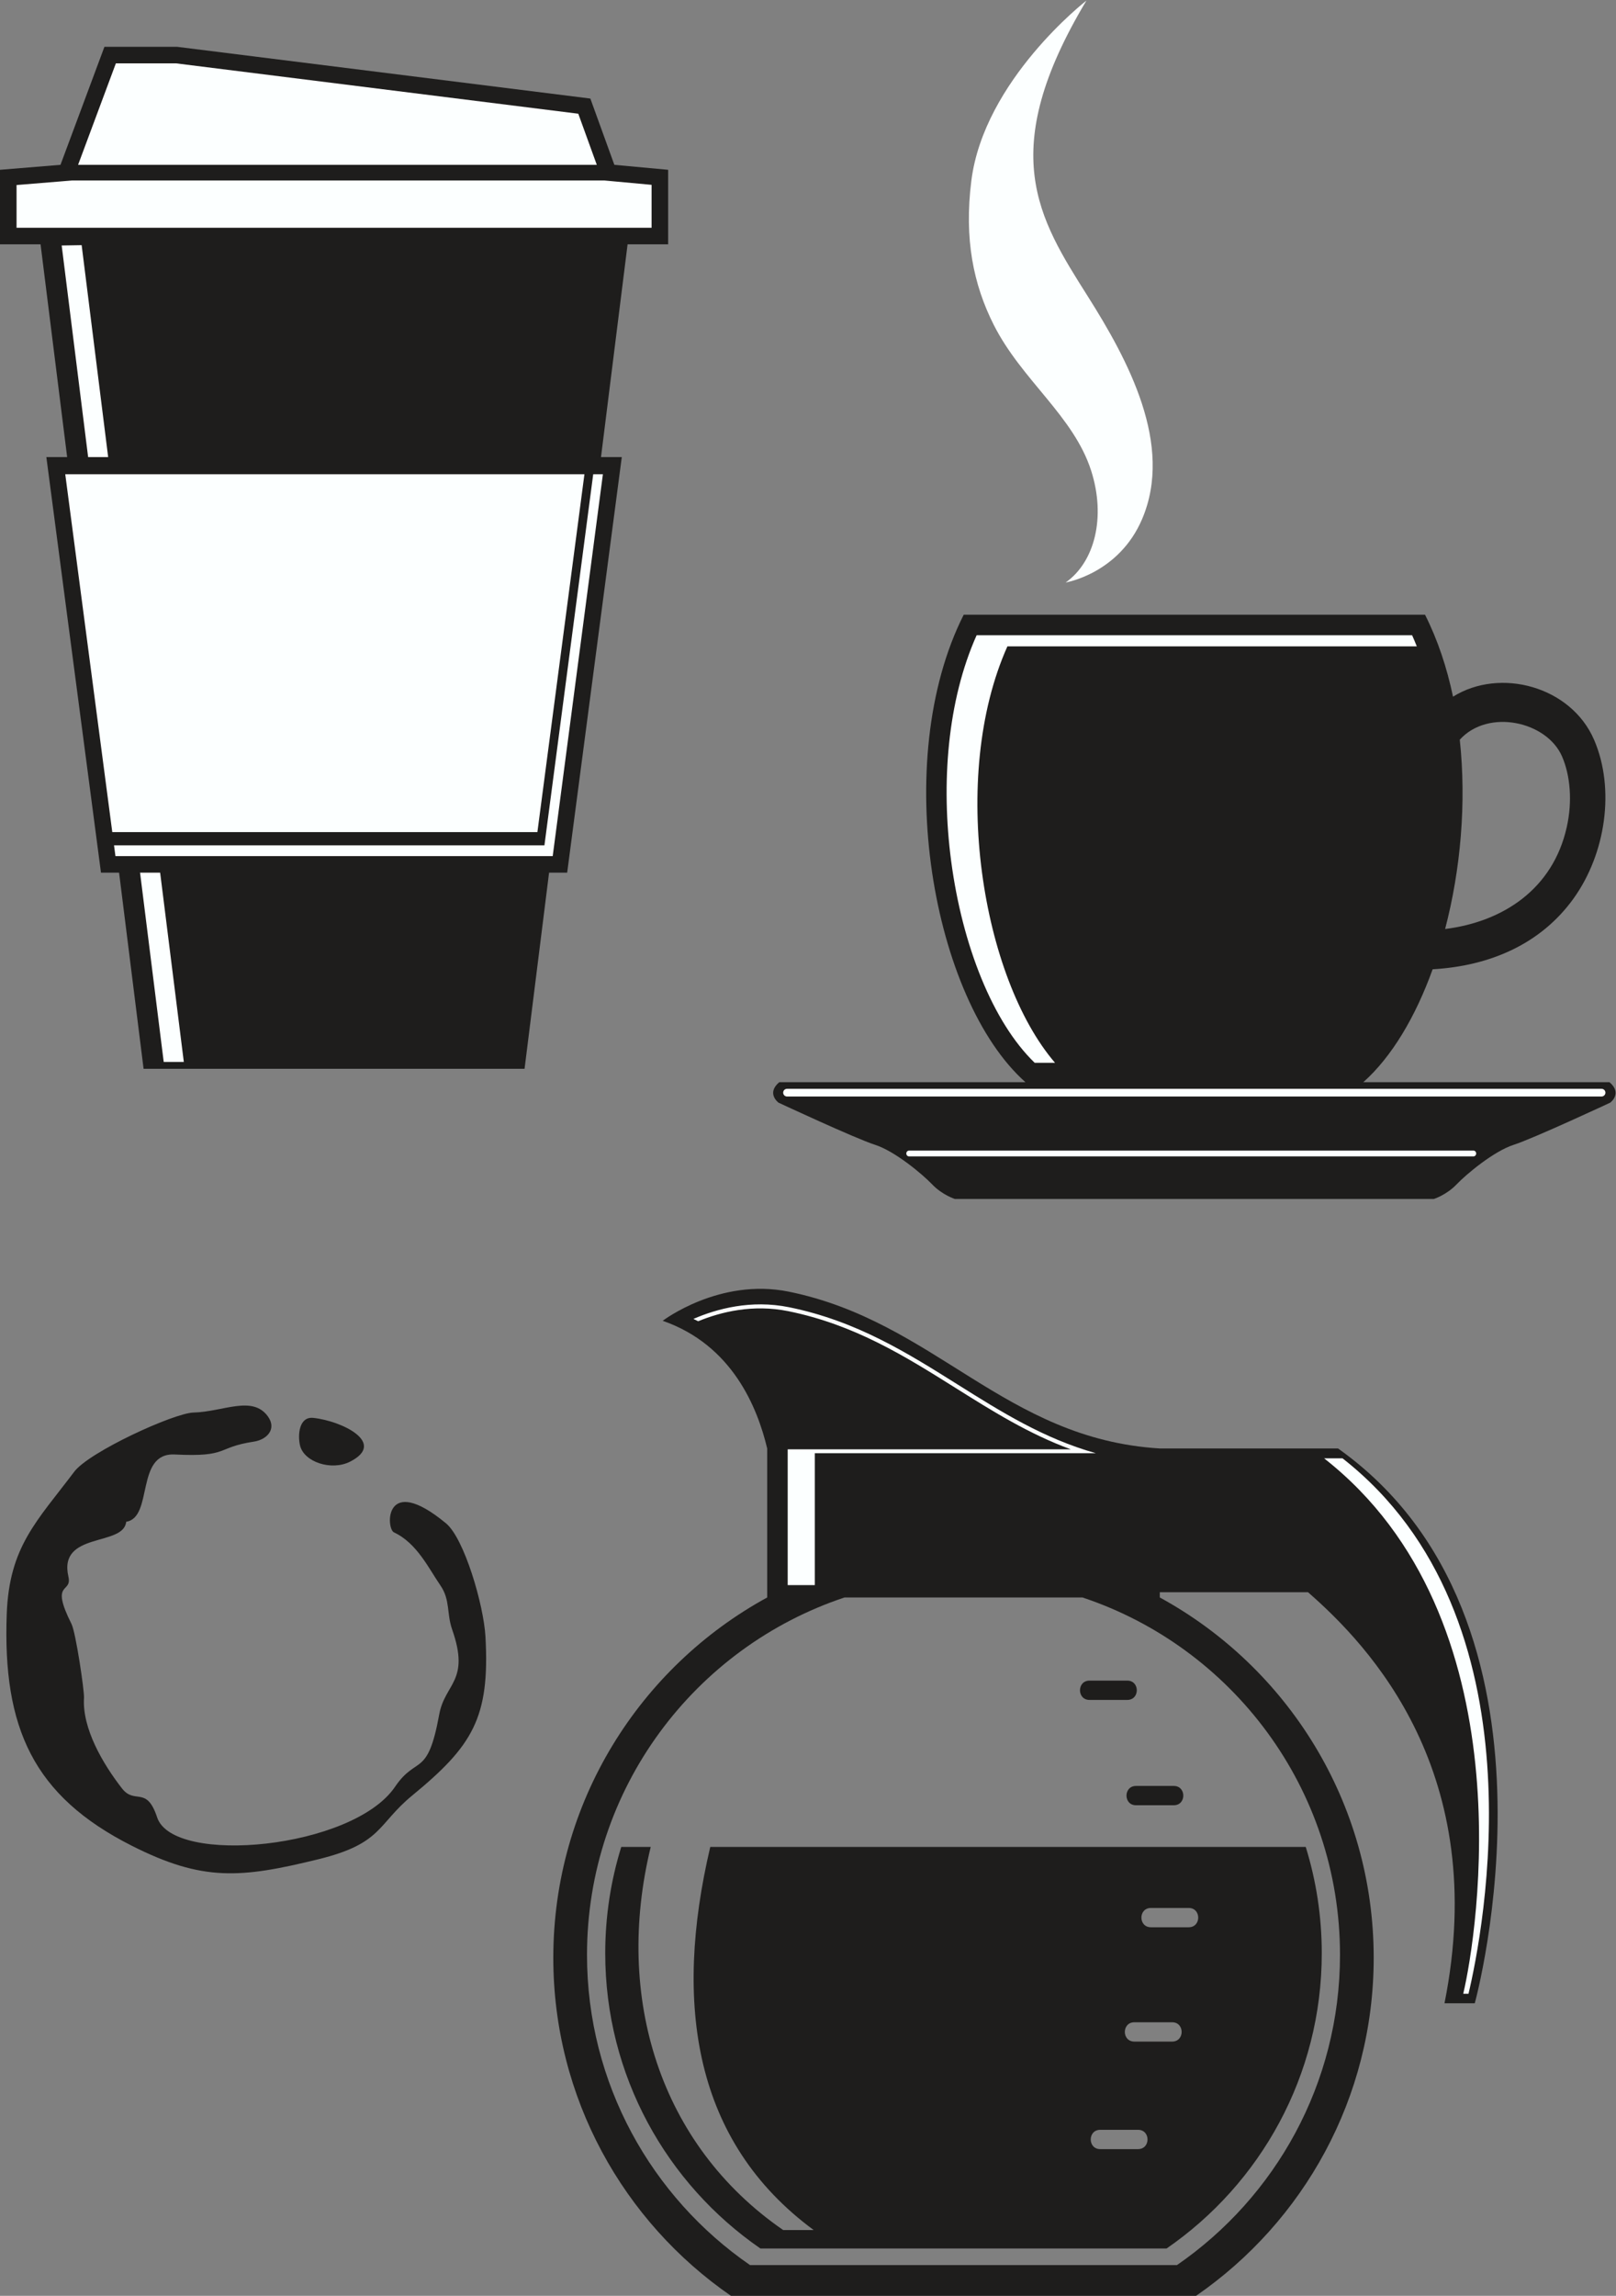 <?xml version="1.0" encoding="UTF-8" standalone="no"?>
<svg
   xmlns:dc="http://purl.org/dc/elements/1.1/"
   xmlns:cc="http://creativecommons.org/ns#"
   xmlns:rdf="http://www.w3.org/1999/02/22-rdf-syntax-ns#"
   xmlns:svg="http://www.w3.org/2000/svg"
   xmlns="http://www.w3.org/2000/svg"
   viewBox="0 0 665.107 944.653"
   height="944.653"
   width="665.107"
   xml:space="preserve"
   id="svg2"
   version="1.1"><rect x="0" y="0" width="665.107" height="944.653" fill="#808080" stroke="none"/><defs
     id="defs6" /><g
     transform="matrix(1.333,0,0,-1.333,0,944.653)"
     id="g10"><g
       transform="scale(0.1)"
       id="g12"><path
         id="path14"
         style="fill:#1e1d1c;fill-opacity:1;fill-rule:evenodd;stroke:none"
         d="M 186.77,6577.88 0,6562.55 v -229.99 h 125.215 l 82.09,-656.74 H 143.113 L 311.77,4393 h 55.886 l 75.684,-605.48 h 1176.29 l 75.68,605.48 h 55.89 l 168.65,1282.82 h -64.19 l 82.09,656.74 h 125.22 v 229.99 l -166.1,15.33 -74.1,204.58 -1276.012,159.72 H 322.438 L 186.77,6577.88 v 0" /><path
         id="path16"
         style="fill:#1e1d1c;fill-opacity:1;fill-rule:evenodd;stroke:none"
         d="m 2975.55,5189.21 h 1424.34 c 39.04,-77.29 67.5,-162.92 86.46,-253.01 144.74,90.59 364.23,32.43 435.61,-133.29 65.19,-151.33 36.16,-351.13 -63.55,-489.79 -101.1,-140.6 -258.41,-208.3 -435,-218.37 -52.92,-146.82 -126.27,-270.43 -214.11,-348.54 h 760.11 c 41.09,-34.68 2.28,-63.17 2.28,-63.17 0,0 -236.25,-110.24 -297.88,-130.05 -61.63,-19.81 -146.08,-90.43 -176.91,-122.62 -30.81,-32.23 -69.61,-44.59 -69.61,-44.59 H 2948.16 c 0,0 -38.8,12.36 -69.62,44.59 -30.81,32.19 -115.27,102.81 -176.9,122.62 -61.63,19.81 -297.88,130.05 -297.88,130.05 0,0 -38.81,28.49 2.28,63.17 h 760.1 c -286.07,254.42 -418.85,990.93 -190.59,1443 z M 4507.2,4803.45 c 20.91,-194.88 2.71,-401.23 -45.27,-584.36 178.3,22.07 333.26,123.07 375.77,315.3 17.53,79.28 10.78,158.09 -14.6,217.01 -46.73,108.48 -227.8,149.06 -315.9,52.05 v 0" /><path
         id="path18"
         style="fill:#1e1d1c;fill-opacity:1;fill-rule:evenodd;stroke:none"
         d="m 3581.02,2155.66 c 393.46,-214.88 660.39,-632.4 660.39,-1112.3 C 4241.41,610.488 4024.2,228.418 3692.89,0 H 2256.9 c -331.31,228.418 -548.52,610.488 -548.52,1043.36 0,479.9 266.93,897.42 660.39,1112.3 v 459.97 c -29.97,125.66 -107.35,319.31 -322.66,394.08 0,0 174.91,133.42 389.01,89.98 452.11,-91.74 666.92,-455.06 1145.9,-484.06 h 550.32 C 4879.17,2084.59 4553.51,903.145 4553.51,903.145 h -93.48 C 4602.06,1613.32 4229.21,2005.51 4038.56,2171.91 h -457.54 v -16.25 z m -973.58,0 h 734.92 c 461.91,-153.8 795,-589.55 795,-1103.14 0,-397.286 -199.36,-747.989 -503.45,-957.637 H 2315.88 C 2011.8,304.531 1812.43,655.234 1812.43,1052.52 c 0,513.59 333.09,949.34 795.01,1103.14 v 0" /><path
         id="path20"
         style="fill:#1e1d1c;fill-opacity:1;fill-rule:evenodd;stroke:none"
         d="m 784.43,2636.82 c -119.43,-17.99 -75.129,-48.19 -245.094,-39.77 -122.273,6.04 -65.059,-194.59 -149.731,-207.69 -7.562,-77.66 -210.343,-29.28 -178.39,-169.32 12.293,-53.89 -58.32,-11.06 9.527,-146.04 13.461,-26.77 39.918,-207.24 38.613,-227.83 -6.019,-95.17 58.821,-204.74 117.301,-279.9 39.891,-51.25 75.594,10.25 108.578,-89.49 49.45,-149.55 604.436,-97.25 734.566,94.65 66.93,98.73 100.24,24.9 136.35,223.14 17.6,96.68 96.08,102.25 39.92,262.21 -17.3,49.27 -5.43,91.38 -36.28,136.11 -35.8,51.86 -72.29,130.57 -143.41,163.71 -24.8,11.54 -30.72,185.94 160.56,28.07 56.42,-46.58 116.47,-251.66 121.96,-349.88 14.04,-251.06 -40.09,-337.45 -226.52,-490.73 -107.74,-88.57 -91.36,-147.81 -288.497,-196.23 -241.426,-59.31 -357.813,-69.2 -576.598,41.29 -304.656,153.85 -399.273,364.18 -386.48,715.22 7.602,208.55 93.035,286.44 208.449,439.49 46.219,61.31 307.754,181.13 368.187,182.63 91.43,2.25 182.063,54.4 229.805,-12.03 28.434,-39.55 -4.121,-71.79 -42.816,-77.61 z m 141.836,-11.53 c 11.839,-51.56 96.914,-79.59 154.444,-50.47 114.18,57.8 -24.82,125.73 -113.261,135.18 -44.152,4.73 -48.562,-52.58 -41.183,-84.71 v 0" /><path
         id="path22"
         style="fill:#1e1d1c;fill-opacity:1;fill-rule:evenodd;stroke:none"
         d="m 4031.58,1385.68 c 32.17,-103.69 49.51,-213.92 49.51,-328.2 0,-378.066 -189.71,-711.777 -479.08,-911.289 H 2347.78 c -289.37,199.512 -479.08,533.223 -479.08,911.289 0,114.28 17.34,224.51 49.51,328.2 h 90.95 C 1896.39,922.188 2036.4,466.289 2418.14,203.086 h 94.17 C 2142.62,475.742 2078.63,899.805 2193,1385.68 h 1838.58 z m -523.98,188.23 h 116.5 c 39.28,0 39.28,-59.61 0,-59.61 h -116.5 c -39.28,0 -39.28,59.61 0,59.61 z M 3364,1899.04 h 116.51 c 39.28,0 39.28,-59.61 0,-59.61 H 3364 c -39.27,0 -39.27,59.61 0,59.61 z m 189.65,-701.74 h 116.51 c 39.27,0 39.27,-59.59 0,-59.59 h -116.51 c -39.27,0 -39.27,59.59 0,59.59 z M 3502.5,844.453 H 3619 c 39.28,0 39.28,-59.609 0,-59.609 h -116.5 c -39.28,0 -39.28,59.609 0,59.609 z M 3397.16,512.5 h 116.5 c 39.28,0 39.27,-59.609 0,-59.609 h -116.5 c -39.26,0 -39.28,59.609 0,59.609 v 0" /><path
         id="path24"
         style="fill:#fcffff;fill-opacity:1;fill-rule:evenodd;stroke:none"
         d="m 2432.07,2612.99 h 873.98 c -129.94,47.71 -242.25,118.22 -355.48,189.3 -154.81,97.18 -311.34,195.46 -516.7,237.12 -109.33,22.19 -208.17,-2.26 -278.19,-31.07 -4.99,2.5 -9.91,4.9 -14.72,7.17 72.25,31.29 177.88,59.9 295.34,36.07 207.66,-42.13 365.14,-140.99 520.89,-238.79 133.24,-83.63 265.21,-166.48 426.09,-211.77 h -443.94 -423.57 v -407.19 h -83.7 v 419.16 z m 1713.06,-27.78 c 629.17,-492.63 432.09,-1471.4 388.98,-1652.769 h -16.26 c 43.11,181.369 199.54,1160.139 -429.63,1652.769 h 56.91 v 0" /><path
         id="path26"
         style="fill:#fcffff;fill-opacity:1;fill-rule:evenodd;stroke:none"
         d="M 201.461,5622.82 346.68,4518.22 h 1312.58 l 145.23,1104.6 H 201.461 Z m 50.644,707.09 81.844,-654.09 H 272.09 l -81.625,653.03 61.64,1.06 z M 494.465,4393 567.563,3808.75 h -62.09 L 432.441,4393 h 62.024 z M 1842.66,6577.88 1785.52,6735.64 543.766,6891.07 H 357.734 L 241.105,6577.88 H 1842.66 Z M 190.762,6526.97 51.109,6515.51 V 6383.67 H 2011.86 v 132.46 l -146.22,13.5 H 223.137 l -32.375,-2.66 z m 161.301,-2049.64 4.363,-33.22 H 1706.54 l 154.97,1178.71 h -29.92 L 1680.98,4477.33 H 1624.67 387.195 352.063 v 0" /><path
         id="path28"
         style="fill:#fcffff;fill-opacity:1;fill-rule:evenodd;stroke:none"
         d="m 3354.45,7084.88 c 0,0 -316.49,-245.07 -355.43,-556.79 -22.41,-179.34 6.42,-319.69 69.31,-444.27 85.95,-170.25 246.57,-281.22 300.63,-449.79 46.41,-144.74 10.51,-282.68 -78.64,-345.36 0,0 164.34,26.99 236.18,196.03 97.3,229 -42.56,489.22 -168.16,687.8 -152.5,241.14 -283.8,445.54 -3.89,912.38 z M 4360.04,5125.84 H 3015.41 c -90.31,-201.86 -110.22,-457.66 -78.59,-697.24 34.31,-259.7 128.31,-497.25 257.83,-622.49 h 62.81 c -112.82,131.47 -194.19,350.54 -225.57,588.17 -31.66,239.58 -11.73,495.37 78.57,697.24 h 1264.02 c -4.6,11.62 -9.41,23.07 -14.44,34.32 z M 2430,3725.78 h 2515 c 6.54,0 11.89,-5.35 11.89,-11.88 v 0 c 0,-6.54 -5.35,-11.88 -11.89,-11.88 H 2430 c -6.53,0 -11.88,5.34 -11.88,11.88 v 0 c 0,6.53 5.35,11.88 11.88,11.88 z m 376.57,-190.74 h 1743.01 c 4.52,0 8.23,-4.02 8.23,-8.93 v 0 c 0,-4.9 -3.71,-8.92 -8.23,-8.92 H 2806.57 c -4.53,0 -8.24,4.02 -8.24,8.92 v 0 c 0,4.91 3.71,8.93 8.24,8.93 v 0" /></g></g></svg>